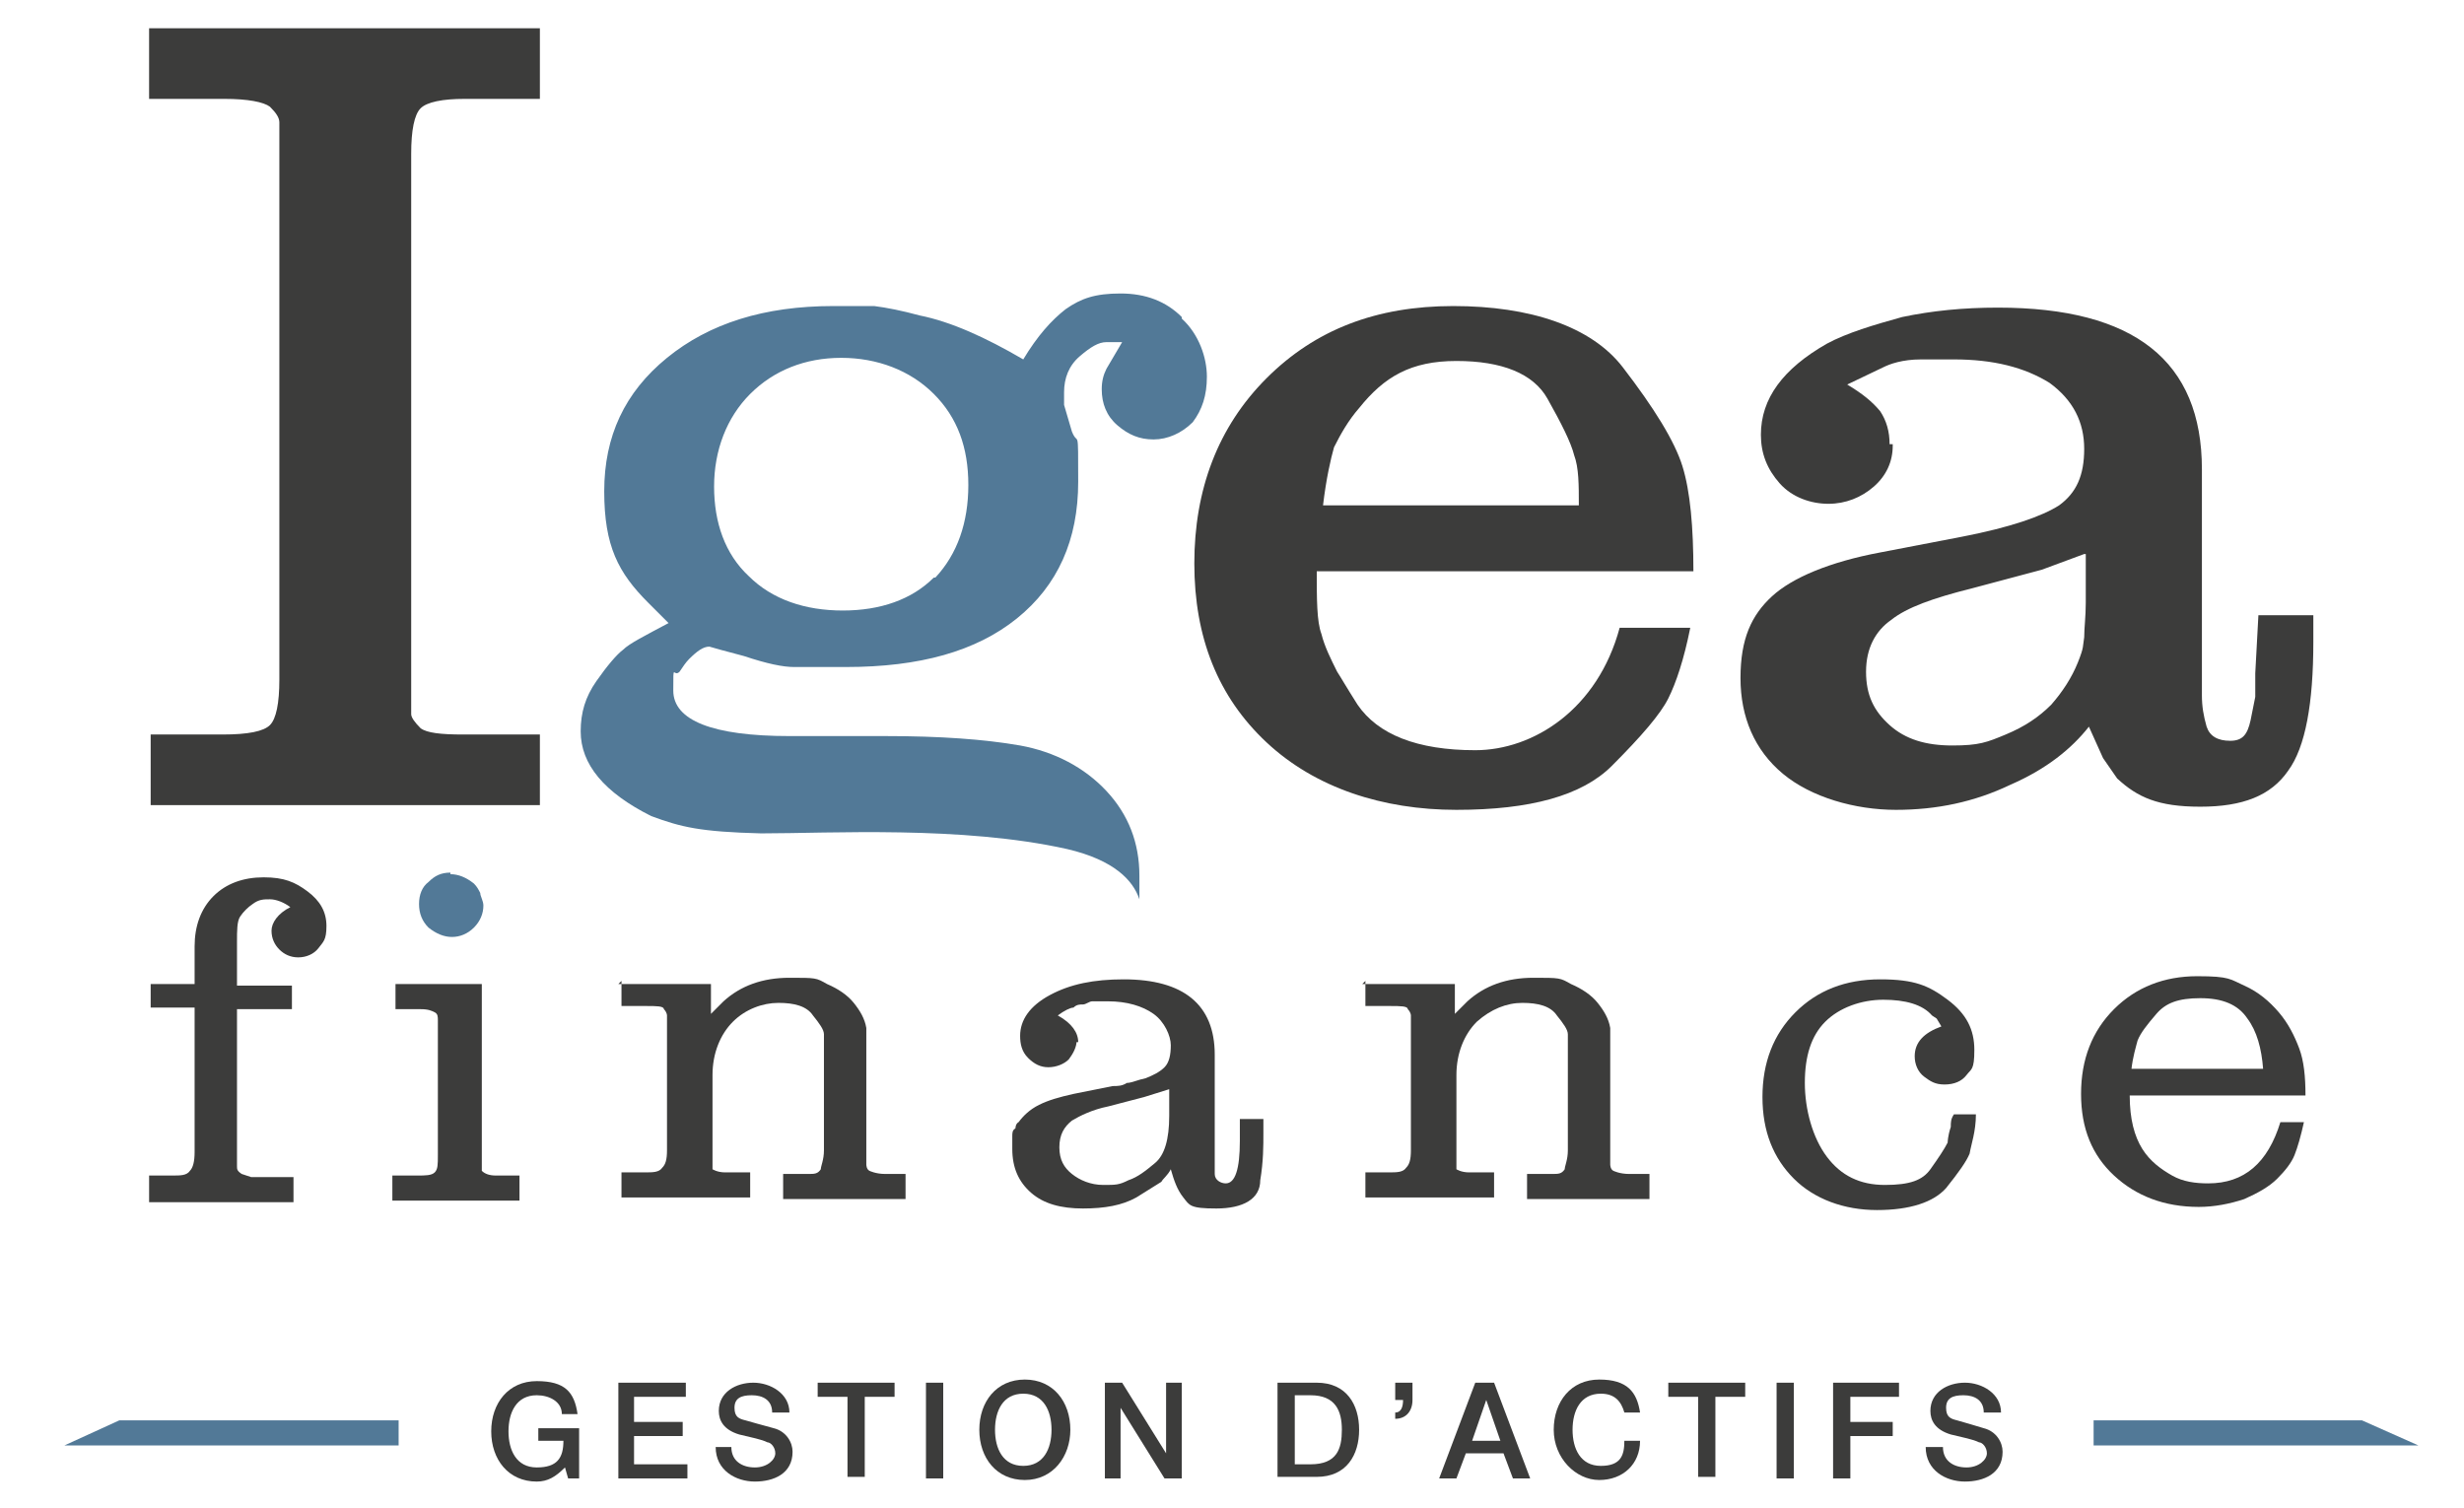<?xml version="1.0" encoding="UTF-8"?>
<svg id="Calque_1" xmlns="http://www.w3.org/2000/svg" version="1.1" viewBox="0 0 157 96.1">
  <!-- Generator: Adobe Illustrator 29.3.1, SVG Export Plug-In . SVG Version: 2.1.0 Build 151)  -->
  <defs>
    <style>
      .st0 {
        fill: #3c3c3b;
      }

      .st1 {
        fill: #527997;
      }
    </style>
  </defs>
  <path class="st0" d="M9.6,1.8h24.8v4.5h-4.8c-1.4,0-2.4.2-2.8.6s-.6,1.4-.6,2.9v35.7c0,.2.2.5.6.9.4.3,1.3.4,2.7.4h4.9v4.5H9.6v-4.5h4.6c1.6,0,2.6-.2,3-.6.4-.4.6-1.4.6-2.9V7.8c0-.3-.2-.6-.6-1-.4-.3-1.4-.5-2.9-.5h-4.8V1.8s0,0,0,0Z"/>
  <path class="st0" d="M83.9,36.3c0,1.9,0,3.3.3,4.1.2.8.6,1.6,1,2.4.2.3.6,1,1.3,2.1,1.3,1.9,3.8,2.9,7.5,2.9s7.8-2.6,9.2-7.8h4.5c-.4,2-.9,3.5-1.4,4.5s-1.7,2.4-3.6,4.3c-1.9,1.9-5.2,2.8-9.9,2.8s-9-1.4-12.1-4.3c-3.1-2.9-4.6-6.7-4.6-11.4s1.5-8.7,4.6-11.8c3.1-3.1,7-4.6,11.9-4.6s8.8,1.3,10.8,3.9,3.3,4.7,3.8,6.3c.5,1.6.7,3.9.7,6.7h-24.2.2,0ZM84.1,32.2h16.5c0-1.3,0-2.4-.3-3.2-.2-.8-.8-2-1.7-3.6-.9-1.6-2.9-2.4-5.8-2.4s-4.6,1-6.2,3c-.7.8-1.2,1.7-1.6,2.5-.2.7-.5,2-.7,3.7h-.2Z"/>
  <path class="st0" d="M120.6,28.4c0,1-.4,1.9-1.2,2.6-.8.7-1.8,1.1-2.9,1.1s-2.3-.4-3.1-1.3c-.8-.9-1.2-1.9-1.2-3.1,0-2.3,1.4-4.2,4.2-5.8,1.3-.7,3-1.2,4.8-1.7,1.9-.4,3.9-.6,6.1-.6,8.7,0,13,3.4,13,10.3v14.4c0,.7.1,1.3.3,2,.2.6.7.9,1.5.9s1.1-.4,1.3-1.3l.3-1.5v-1.5l.2-3.7h3.5v1.7c0,3.9-.5,6.7-1.6,8.2-1.1,1.6-2.9,2.3-5.6,2.3s-4-.6-5.3-1.8l-.9-1.3-.9-2c-1.1,1.4-2.7,2.7-5,3.7-2.3,1.1-4.7,1.6-7.3,1.6s-5.4-.8-7.2-2.3c-1.8-1.5-2.7-3.6-2.7-6.1s.7-4,2-5.2,3.7-2.2,6.9-2.8l5.2-1c3.1-.6,5.1-1.3,6.2-2,1.1-.8,1.6-1.9,1.6-3.6s-.7-3.1-2.2-4.2c-1.6-1-3.6-1.5-6.1-1.5h-2.1c-1.2,0-2,.3-2.4.5l-2.3,1.1c1,.6,1.6,1.1,2.1,1.7.4.6.6,1.3.6,2.1h.2,0ZM132.8,35.3l-2.7,1-4.5,1.2c-2.4.6-4.1,1.2-5.1,2-1,.7-1.6,1.8-1.6,3.3s.5,2.5,1.5,3.4,2.3,1.3,4,1.3,2.2-.2,3.4-.7,2.1-1.1,2.9-1.9c.7-.8,1.3-1.7,1.7-2.7s.3-1,.4-1.6c0-.6.1-1.3.1-2.2v-3.1h-.1Z"/>
  <path class="st1" d="M75.3,20.2c-1-1-2.3-1.5-3.9-1.5s-2.5.3-3.5,1c-.9.7-1.8,1.7-2.7,3.2-2.4-1.4-4.6-2.4-6.6-2.8-1.1-.3-2.1-.5-2.9-.6h-2.6c-4.4,0-7.9,1.1-10.6,3.3-2.7,2.2-4,5-4,8.5s.9,5.2,2.8,7.1l1.3,1.3c-1.5.8-2.5,1.3-2.9,1.7-.4.3-1,1-1.7,2s-1,2-1,3.2c0,2.1,1.5,3.9,4.5,5.4h0c1.9.7,3.1,1,7,1.1,4.4,0,12.8-.5,19.5,1,3,.7,4.2,2,4.6,3.2,0-.5,0-1,0-1.5,0-2.1-.7-3.9-2.1-5.4s-3.3-2.5-5.5-2.9c-2.3-.4-5.1-.6-8.6-.6h-6.1c-4.9,0-7.4-1-7.4-2.9s0-.8.4-1.2c.2-.3.4-.6.6-.8.5-.5.9-.8,1.3-.8l.7.2,1.5.4c1.5.5,2.5.7,3.2.7h3.3c4.7,0,8.3-1,10.9-3.1,2.6-2.1,3.9-5,3.9-8.7s0-2.2-.4-3.2l-.5-1.7v-.8c0-.9.3-1.7,1-2.3.7-.6,1.2-.9,1.7-.9h1c0,0-1,1.7-1,1.7-.2.4-.3.8-.3,1.3,0,.9.3,1.7,1,2.3.7.6,1.4.9,2.3.9s1.8-.4,2.5-1.1c.6-.8.9-1.7.9-2.9s-.5-2.7-1.6-3.7h0ZM59.5,36.8c-1.4,1.4-3.4,2.1-5.8,2.1s-4.5-.7-6-2.2c-1.5-1.4-2.2-3.4-2.2-5.7s.8-4.4,2.3-5.9,3.5-2.3,5.8-2.3,4.4.8,5.9,2.3,2.2,3.4,2.2,5.8-.7,4.4-2.1,5.9h0Z"/>
  <g>
    <path class="st0" d="M36.9,94.2h-.7l-.2-.7c-.6.6-1.1.9-1.8.9-1.8,0-2.9-1.4-2.9-3.2s1.1-3.2,2.9-3.2,2.4.7,2.6,2.1h-1c0-.8-.8-1.2-1.6-1.2-1.3,0-1.8,1.1-1.8,2.3s.5,2.3,1.8,2.3,1.7-.6,1.7-1.7h-1.6v-.8h2.6v3.2h0Z"/>
    <path class="st0" d="M39.3,88.1h4.4v.9h-3.3v1.6h3.1v.9h-3.1v1.8h3.4v.9h-4.4v-6.1s0,0,0,0Z"/>
    <path class="st0" d="M46.6,92.2c0,.9.7,1.3,1.5,1.3s1.3-.5,1.3-.9-.3-.7-.5-.7c-.4-.2-1-.3-1.8-.5-1-.3-1.3-.9-1.3-1.5,0-1.2,1.1-1.8,2.2-1.8s2.3.7,2.3,1.9h-1.1c0-.8-.6-1.1-1.3-1.1s-1.1.2-1.1.8.3.7.7.8c0,0,1.4.4,1.8.5.8.2,1.2.9,1.2,1.5,0,1.4-1.2,1.9-2.4,1.9s-2.5-.7-2.5-2.2h1.1,0Z"/>
    <path class="st0" d="M52.1,88.1h4.9v.9h-1.9v5.1h-1.1v-5.1h-1.9v-.9Z"/>
    <path class="st0" d="M59,88.1h1.1v6.1h-1.1v-6.1Z"/>
    <path class="st0" d="M68.2,91.1c0,1.7-1.1,3.2-2.9,3.2s-2.9-1.4-2.9-3.2,1.1-3.2,2.9-3.2,2.9,1.4,2.9,3.2ZM63.4,91.1c0,1.2.5,2.3,1.8,2.3s1.8-1.1,1.8-2.3-.5-2.3-1.8-2.3-1.8,1.1-1.8,2.3Z"/>
    <path class="st0" d="M70.4,88.1h1.1l2.8,4.5h0v-4.5h1v6.1h-1.1l-2.8-4.5h0v4.5h-1v-6.1Z"/>
    <path class="st0" d="M81.4,88.1h2.5c1.9,0,2.7,1.4,2.7,3s-.8,3-2.7,3h-2.5v-6.1h0ZM82.5,93.3h1c1.7,0,2-1,2-2.2s-.4-2.2-2-2.2h-1v4.3h0Z"/>
    <path class="st0" d="M88.9,90c.4,0,.5-.4.5-.8h-.5v-1.1h1.1v1.1c0,.7-.4,1.2-1.1,1.2v-.5h0Z"/>
    <path class="st0" d="M94.1,88.1h1.1l2.3,6.1h-1.1l-.6-1.6h-2.4l-.6,1.6h-1.1l2.3-6.1s0,0,0,0ZM93.7,91.8h1.9l-.9-2.6h0l-.9,2.6h0Z"/>
    <path class="st0" d="M103.5,90c-.2-.7-.6-1.2-1.5-1.2-1.3,0-1.8,1.1-1.8,2.3s.5,2.3,1.8,2.3,1.5-.7,1.5-1.6h1c0,1.5-1.1,2.5-2.6,2.5s-2.9-1.4-2.9-3.2,1.1-3.2,2.9-3.2,2.4.8,2.6,2.1h-1.1,0Z"/>
    <path class="st0" d="M106.3,88.1h4.9v.9h-1.9v5.1h-1.1v-5.1h-1.9v-.9Z"/>
    <path class="st0" d="M113.2,88.1h1.1v6.1h-1.1v-6.1Z"/>
    <path class="st0" d="M116.8,88.1h4.2v.9h-3.1v1.6h2.7v.9h-2.7v2.7h-1.1v-6.1Z"/>
    <path class="st0" d="M123.8,92.2c0,.9.7,1.3,1.5,1.3s1.3-.5,1.3-.9-.3-.7-.5-.7c-.4-.2-1-.3-1.8-.5-1-.3-1.3-.9-1.3-1.5,0-1.2,1.1-1.8,2.2-1.8s2.3.7,2.3,1.9h-1.1c0-.8-.6-1.1-1.3-1.1s-1.1.2-1.1.8.3.7.7.8c0,0,1.4.4,1.7.5.8.2,1.2.9,1.2,1.5,0,1.4-1.2,1.9-2.4,1.9s-2.5-.7-2.5-2.2h1.1Z"/>
  </g>
  <g>
    <path class="st0" d="M9.5,74.9h1.5c.5,0,.9,0,1.1-.3.2-.2.3-.6.3-1.2v-9.2h-2.8v-1.5h2.8v-2.4c0-1.3.4-2.4,1.2-3.2s1.9-1.2,3.2-1.2,2,.3,2.8.9c.8.6,1.2,1.3,1.2,2.2s-.2,1-.5,1.4-.8.6-1.3.6-.9-.2-1.2-.5c-.3-.3-.5-.7-.5-1.2s.4-1.1,1.2-1.5c-.4-.3-.9-.5-1.3-.5s-.7,0-1.1.3c-.3.2-.6.5-.8.8s-.2.9-.2,1.6v2.8h3.5v1.5h-3.5v10c0,.2,0,.3.3.5l.6.2h2.7v1.6h-9.2v-1.6h0Z"/>
    <path class="st0" d="M25,74.9h1.6c.5,0,.9,0,1.1-.2s.2-.5.2-1.1h0v-8.6c0-.2,0-.4-.2-.5s-.4-.2-.9-.2h-1.6v-1.6h5.5v11.9c.2.2.5.3.9.3h1.5v1.6h-8.1v-1.6h0Z"/>
    <path class="st1" d="M28.7,55.7c.5,0,1,.2,1.5.6.2.2.3.4.4.6,0,.2.2.5.2.8,0,.5-.2,1-.6,1.4s-.9.6-1.4.6-1-.2-1.5-.6c-.4-.4-.6-.9-.6-1.5s.2-1.1.6-1.4c.4-.4.8-.6,1.4-.6h0Z"/>
    <path class="st0" d="M39.6,62.7h5.7v1.9l.8-.8c1.1-1,2.5-1.5,4.2-1.5s1.7,0,2.4.4c.7.3,1.3.7,1.7,1.2s.7,1,.8,1.6c0,.3,0,.6,0,1v7.7c0,0,0,.3.2.4,0,0,.4.2,1,.2h1.3v1.6h-7.8v-1.6h1.6c.4,0,.6,0,.8-.3,0-.2.2-.6.2-1.2v-7.4c0-.3-.3-.7-.7-1.2-.4-.6-1.2-.8-2.2-.8s-2.1.4-2.9,1.2c-.8.8-1.3,2-1.3,3.4v5.5c0,.2,0,.4,0,.5,0,0,.3.2.8.2h1.6v1.6h-8.2v-1.6h1.5c.5,0,.9,0,1.1-.3.2-.2.3-.5.3-1.1v-8.6c0,0,0-.2-.2-.4,0-.2-.5-.2-1.1-.2h-1.6v-1.6s-.2.2-.2.2Z"/>
    <path class="st0" d="M68.6,66.3c0,.4-.2.8-.5,1.2-.3.3-.8.5-1.3.5s-.9-.2-1.3-.6-.5-.9-.5-1.4c0-1,.6-1.9,1.9-2.6,1.3-.7,2.8-1,4.7-1,3.8,0,5.8,1.6,5.8,4.8v6.8c0,.4,0,.6,0,.8,0,.4.4.6.7.6.6,0,.9-.9.9-2.7v-1.4h1.5v.9c0,.8,0,1.8-.2,3,0,1.2-1.1,1.8-2.8,1.8s-1.7-.2-2.1-.7-.6-1.1-.8-1.8c-.2.4-.5.6-.6.8l-1.6,1c-.9.5-2,.7-3.4.7s-2.5-.3-3.3-1-1.2-1.6-1.2-2.8,0-.6,0-.8,0-.4.2-.5c0,0,0-.3.2-.4.3-.4.7-.8,1.3-1.1.6-.3,1.3-.5,2.2-.7l2.5-.5c.3,0,.6,0,.9-.2.3,0,.7-.2,1.2-.3.5-.2.9-.4,1.2-.7s.4-.8.4-1.4-.4-1.5-1.1-2-1.7-.8-2.9-.8h-1c-.2,0-.4.2-.6.2s-.4,0-.6.2c-.2,0-.6.2-1,.5.9.5,1.3,1.1,1.3,1.7h-.2,0ZM74.5,69.4l-1.6.5-2.3.6c-1,.2-1.8.6-2.3.9-.5.4-.8.9-.8,1.7s.3,1.3.8,1.7c.5.4,1.2.7,2,.7s1,0,1.6-.3c.6-.2,1.1-.6,1.7-1.1s.9-1.5.9-3c0,0,0-1.7,0-1.7Z"/>
    <path class="st0" d="M87,62.7h5.7v1.9l.8-.8c1.1-1,2.5-1.5,4.2-1.5s1.7,0,2.4.4c.7.3,1.3.7,1.7,1.2.4.5.7,1,.8,1.6,0,.3,0,.6,0,1v7.7c0,0,0,.3.2.4,0,0,.4.2,1,.2h1.3v1.6h-7.8v-1.6h1.6c.4,0,.6,0,.8-.3,0-.2.2-.6.2-1.2v-7.4c0-.3-.3-.7-.7-1.2-.4-.6-1.2-.8-2.2-.8s-2,.4-2.9,1.2c-.8.8-1.3,2-1.3,3.4v5.5c0,.2,0,.4,0,.5,0,0,.3.2.8.2h1.6v1.6h-8.2v-1.6h1.5c.5,0,.9,0,1.1-.3.2-.2.3-.5.3-1.1v-8.6c0,0,0-.2-.2-.4,0-.2-.5-.2-1.1-.2h-1.6v-1.6s-.2.2-.2.2Z"/>
    <path class="st0" d="M123.1,64.7c-.6-.7-1.7-1-3.1-1s-2.8.5-3.7,1.4c-.9.9-1.3,2.2-1.3,3.9s.5,3.5,1.4,4.7,2.1,1.8,3.7,1.8,2.4-.3,2.9-1,.9-1.3,1.1-1.7c0,0,0-.4.2-1,0-.3,0-.5.2-.8h1.4c0,1.1-.3,1.9-.4,2.5-.2.5-.7,1.2-1.5,2.2-.8.9-2.3,1.4-4.4,1.4s-4-.7-5.3-2-2-3-2-5.2.7-4,2.1-5.4,3.2-2.1,5.4-2.1,3.1.4,4.3,1.3c1.2.9,1.7,1.9,1.7,3.2s-.2,1.2-.5,1.6-.8.6-1.4.6-.9-.2-1.3-.5-.6-.8-.6-1.3c0-.9.6-1.5,1.7-1.9l-.3-.5-.3-.2h0Z"/>
    <path class="st0" d="M135.7,69.8c0,1.5.3,2.6.8,3.4s1.2,1.3,1.9,1.7c.7.4,1.5.5,2.3.5,2.3,0,3.8-1.3,4.6-3.9h1.5c-.2.9-.4,1.6-.6,2.1-.2.5-.6,1-1.1,1.5s-1.2.9-2.1,1.3c-.9.3-1.9.5-2.9.5-2.2,0-4-.7-5.4-2s-2.1-3-2.1-5.2.7-4,2.1-5.4,3.2-2.1,5.3-2.1,2.1.2,3,.6c.9.4,1.6,1,2.2,1.7.6.7,1,1.5,1.3,2.3s.4,1.8.4,3h-11.3.1ZM135.8,68.1h8.4c-.1-1.3-.4-2.4-1-3.2-.6-.9-1.6-1.3-3-1.3s-2.2.3-2.8,1-1,1.2-1.2,1.7c-.1.4-.3,1-.4,1.9h0Z"/>
  </g>
  <g>
    <polyline class="st1" points="4.1 92.1 25.4 92.1 25.4 90.5 7.6 90.5"/>
    <polyline class="st1" points="150.5 90.5 133.4 90.5 133.4 92.1 154.1 92.1"/>
  </g>
</svg>